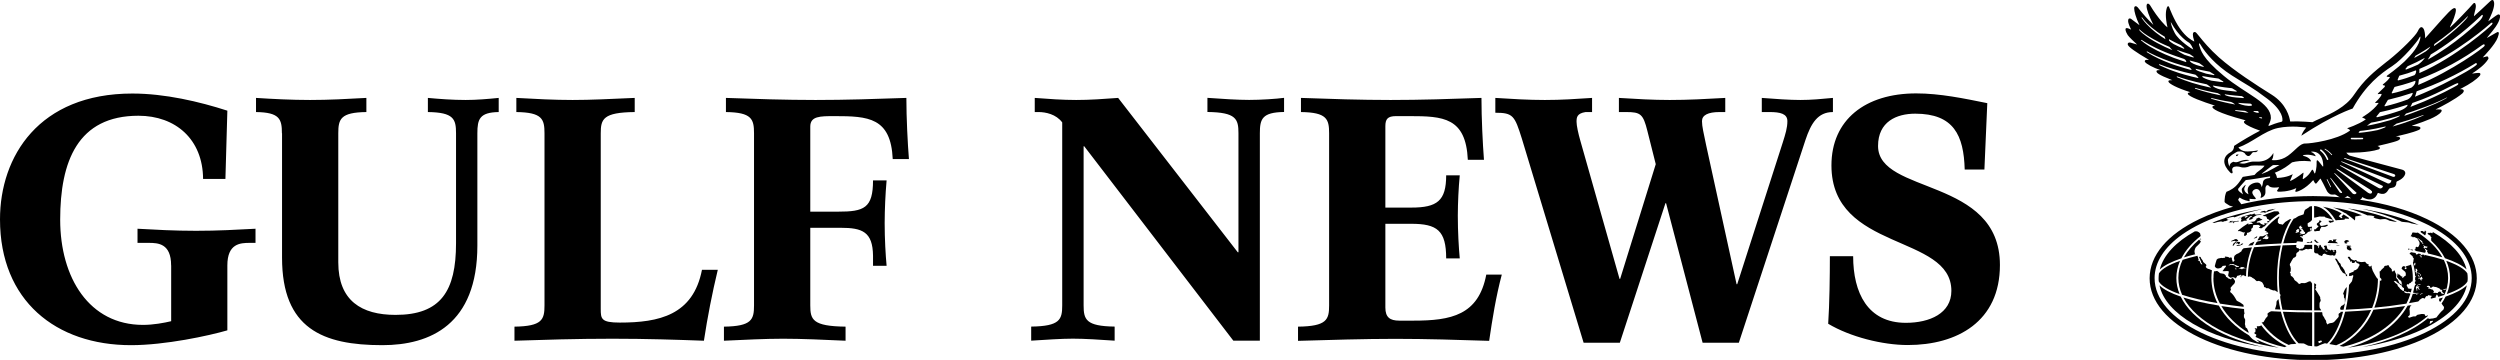 <?xml version="1.0" encoding="UTF-8"?>
<svg id="Layer_1" data-name="Layer 1" xmlns="http://www.w3.org/2000/svg" viewBox="0 0 399.59 57.52">
  <path d="M361.69,34.5h.02c.07.03.19.06.38.06.17.02.19.14.19.14l.09.27s.25.09.36.21c.11.12-.08.11-.14.15-.05.04-.24.02-.24.02l.14.24-.24.15-.38-.12.14.19-.14.15s-.57-.17-.57-.24c0-.06-.17-.16-.17-.16l-.44.04.07-.18.46-.15s.35-.14.4-.16c.05-.01-.31-.15-.34-.17-.03-.04-.16-.14-.16-.14,0,0-.06,0-.15,0-.15.08-.29.14-.43.22l.15.03-.25.24s-.05.1-.21.12c-.17.04-.36.03-.45.04-.01,0-.03,0-.04,0-.09.04-.16.09-.23.13l.16-.05s.17-.03.17,0c0,.02.15.13.15.13,0,0,.14.08.1.09-.03.02-.05.04-.17.04-.11,0-.25.01-.3.03l-.27.07.04-.16s-.06-.02-.1-.01c-.56.35-1.08.72-1.57,1.13,0,.06-.02.1-.02.1l.27-.02.4.14.16.08.32-.02-.1.13-.06.22v.2s.16.04.16.04l.28-.22.02-.28s.29-.04.42-.12c.14-.08.3-.24.3-.28,0-.06-.07-.22-.07-.22,0,0,.22-.15.25-.19.04-.05.06-.26.06-.26,0,0-.05-.16.16-.18.2-.02.4-.02.44-.02.05,0,.15-.03.26-.01.06.01.12.06.14.12h.22s-.13.2-.13.2l-.17.16.23.04.15.05.32-.2.16-.15s.02.04.03.07c.71-.83,1.55-1.54,2.44-2.11l-.21-.34h-.66c-.62.21-1.22.43-1.81.68M357.44,39.26l.1.05.48-.06.4-.16.14-.2-.31.08-.1.15h-.07s-.45.04-.45.04l-.19.1ZM357.57,38.25l-.18-.04s-.19.01-.23.05c-.06.05-.13.09-.2.11-.05,0-.36.16-.36.16l.04.06.23-.04.32-.06.14.11.24-.04.19-.07-.07-.11-.14-.11h0ZM357.54,38.64l-.19.03-.31.18-.21.4h.21s.12-.25.12-.25l.27-.27h.18s-.24.21-.24.21h.2s.15-.06.15-.06v.16s.2-.04.2-.04l.14-.24-.1-.09-.42-.02ZM360.82,37.78h-.03c-.11.03-.13,0-.2.08-.06.08-.14.1-.14.1l-.23.12.07.03.37-.08c.06-.08.1-.17.15-.25M359.41,53.21h0c0-.11-.05-.32-.11-.4-.04-.07-.08-.15-.11-.23l-.04-.12s-.02.05-.06,0c-.05-.05-.19-.17-.19-.17v-.16s-.09-.35-.09-.35l.03-.13.02-.56-.2-.4v-.2s0-.18,0-.18l.11-.27-.06-.1v-.08l-.02-.15s0-.11,0-.19c0-.03,0-.08-.01-.13-1.21-.13-2.43-.28-3.63-.47.97,1.67,2.49,3.14,4.37,4.3M353.78,44.44c0,1.44.38,2.82,1.05,4.09,1.19.19,2.45.36,3.79.51l-.03-.29s-.06-.08-.13-.12c-.07-.05,0,.02-.07-.05-.06-.06-.31-.22-.31-.22,0,0-.25-.13-.33-.17-.08-.05-.21-.1-.24-.14-.04-.05-.06-.1-.06-.1,0,0-.3-.54-.37-.62-.06-.09-.11-.16-.15-.2-.03-.05-.22-.23-.23-.26-.02-.03-.19-.15-.19-.15,0,0-.08-.12-.04-.2.03-.07.06-.13.1-.18.03-.05.01-.13-.01-.16-.03-.06-.03-.04-.03-.1.02-.06-.02-.08.02-.13.03-.05.31-.32.31-.36.01-.04.15-.15.21-.19.05-.05.1-.18.13-.23.02-.05.07-.25.01-.32-.06-.08-.22-.32-.22-.32l-.12-.1-.13.02s-.06.04-.08.08c0,.02-.01.04-.01.06l-.05.05-.14-.03-.15-.07-.16-.04-.15-.16-.2-.09-.05-.21-.23-.23-.08-.04-.12-.03-.15-.02-.2-.04-.14-.02-.16-.16-.3-.2-.18.03s-.15.04-.18.04h-.14c-.06.35-.09.73-.08,1.1M359.4,39.21s-.02.03-.05.05c.24-.02.48-.03.72-.06.09-.2.18-.38.28-.59l-.67.3s-.28.29-.28.3ZM372.45,35.6c.11,0,.15.03.15.03l.02-.11.21.02v-.06s.23-.09.23-.09c-.04-.08-.09-.15-.14-.23l-.21.15s-.3-.06-.32-.04c-.03.01-.21.03-.21.03l.07.16s.09.12.2.13M373.92,39.23l.02-.04c-.2,0-.4-.01-.59-.02l.29.08s.28-.02.28-.02ZM372.42,39.18s.07-.01.16-.03c-.14,0-.27,0-.42-.01l.02.04h.24M373.39,41.34v-.03c-.11-.02-.15.1-.15.1l.33.56.08.23.17.25s.08.17.09.21c.01.05.11.24.11.24,0,0,.03.13.08.19.04.05.33.46.37.5.06.05.14.08.31.16.18.11.18.22.18.22l-.02.09.21.12c0-.11,0-.22,0-.33l-.05.02c-.14,0-.16-.07-.16-.13,0-.05-.13-.21-.14-.34-.02-.13-.14-.33-.14-.33,0,0-.11-.09-.14-.19-.02-.09-.11-.16-.18-.22-.06-.06-.13-.09-.16-.19-.03-.1-.04-.23-.11-.33-.07-.12-.18-.14-.18-.14,0,0-.03-.04-.05-.1-.11-.17-.22-.34-.34-.51-.03-.05-.1-.03-.1-.03M375.75,39.41l.07-.05-.05-.06v-.02c-.25-.02-.5-.03-.74-.04l.09.11.15.04-.16.04v.24l.04.18s.08.03.12.03c.02,0,.07.06.07.06,0,0,.14.09.21.09.06.02.09,0,.09,0,.04-.01.25-.05.25-.05,0,0-.07-.15-.07-.16v-.11s-.03-.05-.03-.05l-.08-.05-.03-.04v-.08h-.09s-.02-.05-.02-.05v-.08s.18.05.18.05ZM385.19,40.63s.14.05.14.05c0,0,.08.12.13.15.04.03.17.12.17.12l.09.08h-.18s.08.04.08.04l.1.12.03.09.08.03s.01.03-.05.17c-.05.14.01.3-.11.51h0c.22.73.33,1.48.35,2.24l.08-.09.03-.08.05-.04v.1l-.05.14-.1.07v.11c0,.13,0,.25-.01.38h.06s.11.07.11.07l-.11.02.03.08-.09.02h-.02c0,.07,0,.14-.02.23l.03.08.14.09.02.09h-.13l-.06.13-.02.12-.05.07c-.05.32-.13.64-.22.96.07.01.14.03.19.03.15,0,.2.03.29.02.08-.02.27-.02.35-.02.08,0,.06.06.06.06l-.27.04-.57.06h-.09c-.15.51-.36,1.01-.61,1.49.52-.09,1.01-.18,1.48-.27l.02-.03s.12-.09.12-.09c0,0,.06-.16.19-.22.14-.07.18-.14.25-.17.07-.04.2-.07.25-.05.05.02.09.1.09.1l.18-.05s-.07,0,0-.08c.07-.09.17-.27.17-.27h.26s.02-.16.02-.16l.63.12-.11.19-.11.14.1.11h0c.26-.05.5-.11.74-.18v-.18l.18-.31.08.08.15.31c.33-.1.66-.19.96-.3.39-.87.61-1.77.61-2.7,0-1-.23-1.97-.68-2.9-.99-.31-1.99-.58-3-.79l-.02.05-.09.03-.04-.12s-.06-.02-.1-.02h-.23s-.13.08-.13.08l-.13-.08.1-.09c-.15-.03-.29-.06-.44-.09-.01.03-.03.05-.04.07-.02.04-.29.09-.29.09l-.08-.1s.01-.06,0-.12v-.02c-.26-.04-.51-.1-.77-.13l-.16.15c-.11.1-.03.12,0,.17M386.32,47.13l-.15-.08.11-.07.13.12-.08.04h0ZM390.45,46.29l.24-.03.27-.14.02.02-.07.14-.16.09-.31-.04.03-.04h-.02,0ZM388.1,45.65l.3.11v.09s.09.15.09.15l.04.05.2-.16.18-.11.09.05.4.06.44.19.2.12v.1s.31.04.31.04v.13s-.14.05-.14.05l.09.02.16.23.13.1.08.14-.16-.04-.25-.04-.15-.29-.21-.04-.23.12.04.06-.14.08-.27-.06-.22.02-.22-.06h-.01s.2-.09.2-.09l-.07-.15-.12-.21-.23-.06-.31-.12-.15.05-.02-.12.17-.1h-.15s-.11-.1-.11-.1h-.16v-.11s.19-.08.19-.08h0ZM386.47,45.85l.16-.11.09.02-.16.19.07.18.11.08v.12l-.2-.11-.08-.2-.11.06v.18s.02.19.02.19l-.14-.02.02-.22-.12-.18.09-.25.16-.24.24-.08.23-.06.1.02-.21.11-.28.02-.1.19.1.08h0ZM386.19,43.71l.15.03v.06s-.03.07-.03.07l-.05-.06-.07-.1h0ZM386.59,44.07l-.12.06v-.18l-.02-.06.17.09-.03.09ZM386.65,44.08l.05.02v.13s-.03.1-.03.1h-.07l-.03-.13.08-.12ZM386.86,47.1l-.09-.04.36-.2.02-.03.09.05-.38.22ZM387.15,44.36l-.02.04.06.05.02.13-.05.07-.08-.08-.04.08.04.09-.04.09h-.06l-.14-.14v-.09s-.03-.07-.03-.07h-.08s-.12-.02-.12-.02l-.05.11h-.08l.07-.14.08-.03v-.06s.13.01.13.01v.05s.13-.04.13-.04l.02-.09.09-.05-.04-.06.15.06.02.08ZM386.95,44.11h-.07s-.06-.07-.06-.07l.06-.09-.08-.06.06-.07.09.05.02.1-.06.04s.04.1.04.1ZM386.83,40.81l.16.06.07.12-.02.17-.12-.03-.02-.17-.11-.04-.09-.06.14-.06ZM386.5,43.58l.16.06.11.13-.05.05h-.06l-.05-.12-.11-.02-.05-.06.05-.04h0ZM386.18,42.93l.14.11v.03s.08.12.08.12l-.04.12-.06.04v.1s.07.08.07.08v.12s-.09.03-.09.03l-.04-.13-.07-.03-.07-.02-.07-.2.1.03-.03-.29-.03-.06.11-.05h0ZM385.92,42.05l.05-.05.1.02v.08s-.04.29-.04.29l-.05.08-.12-.15v-.1s.06-.17.06-.17h0ZM373.49,38.71l-.23-.16s.27-.29.2-.29c-.07,0-.59.04-.59.04l.06.21-.19.04-.05-.09v-.08s-.35,0-.35,0l-.07.15-.2.19v.12c.57,0,1.11.03,1.66.05,0,0-.23-.16-.23-.16ZM389.03,47.97s-.07.02-.11.03h.02s.05-.01.09-.03M360.59,34.01c.05,0,.11-.01.14-.02.02,0,.05-.02.08-.04-.08.02-.15.04-.23.06M361.19,33.97l.75-.05v.12c.45-.19.91-.34,1.39-.49v-.03s.41-.16.41-.16c-.41.06-.81.13-1.22.21l-.31.27-.24-.15c-.16.03-.3.06-.46.1l-.3.18ZM351.74,37.71v-.03s-.09-.39-.09-.39l-.18-.16s-.25-.15-.29-.15c-.04,0-.27,0-.27,0h-.1c-3.01,1.68-5.03,3.8-5.6,6.1.67-.65,1.86-1.25,3.45-1.79.66-1.29,1.71-2.49,3.09-3.57M348.56,47.41c-1.58-.54-2.75-1.16-3.4-1.8.98,4.61,7.71,8.46,16.77,9.89-6.55-1.36-11.58-4.37-13.37-8.08M351.58,38.23l.14.04s.16-.02.11-.05c-.06-.03-.12-.06-.12-.06l.05-.08c-.07.05-.12.1-.18.15"/>
  <path d="M360.72,54.33s.18.16.2.19c.03.04.26.19.26.19,0,0-.29,0-.4-.05-.11-.05-.64-.38-.71-.43-.07-.04-.42-.41-.5-.51-.04-.05-.05-.08-.08-.1-2.13-1.26-3.83-2.9-4.85-4.78-2.2-.36-4.11-.79-5.66-1.29,2.06,3.91,7.88,6.98,15.25,8.03-1.21-.32-2.4-.75-3.53-1.29l.02.05ZM389.89,48.11c.03.06.1.11.16.15.16-.23.3-.47.42-.71-.21.07-.41.14-.62.19l.02.04c0,.09-.05.19.02.33M351.62,38.45l-.11-.16c-1.03.87-1.86,1.83-2.44,2.85.61-.19,1.23-.36,1.85-.51-.08-.02-.1-.05-.1-.05l-.06-.38.02-.19s.09-.42.25-.55c.16-.13.48-.47.59-.59.12-.14.11-.28.11-.28l.09-.02-.19-.12h0ZM351.76,41.12c-.05-.05-.15-.1-.15-.1,0,0-.12.1-.12.14,0,.04.16.23.16.23l.02.15.14.25.03.2s.07.06.08.08c.02.04.04.07.07.11l.04.06-.13.03-.18-.19-.08-.07.05-.1s-.04-.09-.07-.11c-.03-.03-.07-.08-.15-.12-.08-.05-.19-.09-.19-.09l.15-.09-.02-.09s-.06-.04-.06-.07v-.12l-.11-.28v-.06c-.88.21-1.67.43-2.38.65-.44.9-.68,1.89-.68,2.89,0,.93.21,1.83.6,2.7,1.53.5,3.44.95,5.65,1.33-.63-1.25-.96-2.63-.97-4.03,0-.42.03-.83.08-1.23-.12-.04-.1-.04-.17-.06-.07-.02-.2-.09-.2-.09,0,0-.05-.04-.09-.04-.07,0-.13-.02-.19-.05l-.17-.09-.14-.16-.03-.08.11-.13-.04-.21s-.24-.2-.28-.24c-.05-.04-.08-.1-.11-.1-.03-.01-.11-.06-.1-.1,0-.05.02-.03,0-.08-.02-.06-.13-.22-.13-.22,0,0-.16-.2-.2-.27-.03-.05,0-.11-.05-.16M353.91,35.64l.53-.15s.6-.11.64-.12c.03,0,.04.09.04.09l.32-.04.14-.08h.17c.22-.1.44-.2.67-.3-.05,0-.12.05-.29.1-.23.06.09-.11-.26-.15-.06-.02.12-.11.34-.18.21-.06.12-.04.5-.11.38-.1.38.03.38.03,0,0,.04,0,.07,0,1.36-.52,2.75-.93,4.17-1.24.02,0,.04-.01.04-.01,0,0,.06-.02.13-.05-2.91.49-5.59,1.22-7.88,2.16.02,0,.04,0,.06.01.11.04.23.02.23.02M368.96,33.19s-.48.3-.54.35c-.05.04-.16.37-.16.45,0,.09-.07.27-.07.27,0,0-.43.17-.66.23-.21.06-.43.24-.64.37-.06.04-.16.06-.27.09-.7,1.01-1.27,2.36-1.68,3.94.71-.03,1.44-.05,2.16-.07l-.08-.18.13.03.07-.12.11.03h.13s.14.03.14.03l.34.03c.16.02.14-.06.14-.06l.03-.25-.05-.19-.14-.15-.27-.16.02-.08.15-.02.07.06.21-.04-.04-.16.23-.03.15-.09.19-.13s.12-.06.19-.18c.07-.12.35-.16.35-.16l.17-.07-.04-.15-.06-.11-.06-.1.25-.16.07.21-.07.23.1.02v-.61l-.03-.05-.23.05s-.21.01-.29,0c-.09-.01-.12-.15-.12-.15,0,0,0-.19-.02-.3-.04-.1.05-.15.15-.21.1-.06.14-.08.24-.14.1-.05.24-.22.27-.26l.04-.05v-2.2c-.11,0-.23.02-.34.04l-.26.23h0ZM367.49,36.82s-.07.04-.07.04l.05.17-.03.07-.16.03-.1.05-.13.03-.14-.06-.02-.05.16-.09.02-.09-.08-.03.05-.15.13.02v-.1s.11-.07.11-.07l.1.07.1-.03.02.09s.02.09,0,.11M368.44,37.22l-.12.05.12.05v.06s-.34.04-.34.04h-.21s-.14.03-.14.03l-.22.03.06-.05.07-.05s.05-.06.05-.06h.12l.04-.06s-.1-.01-.12-.01h-.16v-.09s.11-.06.11-.06v-.06l-.04-.05.05-.05.11.04.05-.12-.07-.07.02-.1s-.08.05-.12.03c-.04-.02-.09-.06-.09-.06l.06-.06s-.03-.06-.06-.07c-.02-.02-.12,0-.12,0l.07-.11-.09-.05-.03-.11.07-.05.05.04.07-.16h.07s.14,0,.14,0v.03s-.13.11-.13.11h.04s.12.02.12.02l.14.04-.07.11s-.12.06-.14.08c-.02.02-.01.05-.01.05h.13s.05,0,.08.03c.02.05-.01.07.05.11.04.02.06.06.06.1l.08.06s.04.09.04.09l.03.07-.02.05.06.04.07-.06.07.06-.02.12h0ZM388.18,37.52l.1.03.12.1.12.06-.03.07.02.08.14.09-.02.06-.06.04.05.09-.09.06.11.16-.06.09c.95.88,1.7,1.82,2.21,2.82,1.6.54,2.78,1.14,3.45,1.79-.55-2.23-2.46-4.28-5.33-5.95-.08.06-.14.11-.14.11v.09l-.16-.09c-.06-.05-.28,0-.28,0v.05l-.14-.08-.06.07h-.14s.05.1.08.14c.04.05.11.11.11.11M369.23,38.75l-.28-.08-.24.05v.09c.3,0,.57-.01.85-.01v-.19l-.11-.08-.22.23h0ZM363.1,49.74c-.08.03-.18.05-.23.07-.09.04-.38.22-.43.3-.05.08.05.28.03.34-.03.06-.07.15-.1.2-.02.03-.12.08-.12.08,0,0,.05,0-.05.1-.08.09-.11.08-.11.14-.01.07-.15.24-.15.24,0,0,0,.07-.05.11-.05.04-.05.14-.13.17-.06.03-.13.04-.2.03h-.08c1.13,1.59,2.63,2.86,4.35,3.62.28-.15.53-.15.79-.15.14,0,.29-.04.41-.06-1.06-1.14-1.91-2.92-2.46-5.11-.49-.02-.98-.04-1.47-.07M368.28,39.26l.05.18-.07.05-.11.13-.12.13h-.28l-.16.12-.13-.1-.12-.11h-.1s-.16-.03-.16-.03v-.12l-.09-.12.07-.24c-.75.01-1.49.04-2.22.07-.4,1.71-.61,3.46-.6,5.21,0,.84.05,1.66.13,2.45.05.08.12.19.14.26,0,.1-.03.2-.07.29.1.72.21,1.42.37,2.08,1.53.06,3.13.1,4.74.1v-4.3h-.02s-.12-.28-.26-.34c-.14-.06-.54.17-.54.17,0,0-.22.11-.37.12-.16,0-.21-.01-.21-.01h-.34s-.2.14-.28.14-.2-.1-.25-.18c-.03-.1-.42-.35-.42-.35,0,0-.2-.17-.18-.24.02-.08-.21-.28-.23-.33,0-.06-.21-.12-.27-.21-.08-.1-.06-.15-.05-.27.02-.13-.14-.25-.14-.25l.13-.17s.04-.33.03-.48c0-.15-.06-.12-.04-.21.03-.1-.1-.17-.12-.37,0-.22.15-.35.15-.35,0,0,.11-.26.17-.33.05-.05.21-.4.26-.42.05-.03.36-.1.42-.31.02-.07.03-.1.04-.12l-.02-.16.03-.1c.05-.09,0-.04.04-.1.06-.07.14-.12.22-.15.05-.03.2-.19.2-.19v-.11s.1-.02.1-.02l.14.08h.27s.19-.08.19-.08l.15-.06s.13-.08.22-.12c.1-.02.29.11.55.02.25-.09.22-.02.22-.02l.23.04v-.69c-.39,0-.78,0-1.16,0l-.12.14Z"/>
  <path d="M361.4,51.94c-.02.08-.07.16-.14.17-.11,0-.27.04-.32.04-.05,0-.22-.01-.22-.01,0,0,.02.15.02.17,0,.05.06.1.04.14-.04.04-.14.07-.14.07l-.2-.07s-.05.02-.05.05c0,.04.07.16.07.16l.13.05-.04.09-.1.05.05.12v.11s-.15.05-.17.08c-.01.03.01.17.09.21.08.03.18.07.18.07l.05.1-.03.1s-.07.08-.07.11c0,.02-.01.07-.02.11,1.47.74,3.03,1.29,4.65,1.63.09-.04.19-.1.3-.15-1.61-.75-3-1.92-4.09-3.39M367.4,54.87l.84.03.69.35.63.08v-5.4c-1.6,0-3.16-.03-4.67-.1.55,2.21,1.44,3.99,2.51,5.05M348.38,47c-.34-.81-.52-1.68-.52-2.56,0-.95.21-1.88.59-2.75-1.74.6-2.91,1.28-3.37,2-.03.25-.06.5-.06.75,0,.18,0,.37.03.55.43.73,1.59,1.4,3.32,2.01M370.77,49.22s-.03-.23-.03-.29c0-.06.01-.38.01-.48,0-.11.17-.29.17-.38.01-.1,0-.21-.05-.3-.05-.13.02-.16-.04-.31-.06-.16-.67-1.09-.67-1.09l-.12-.14s.1-.15.15-.21c.06-.07-.07-.14-.07-.2s.05-.14.09-.23c.05-.1-.09-.2-.2-.28-.05-.03-.09-.03-.12-.01v4.31c.38,0,.74,0,1.12,0-.08-.16-.2-.35-.24-.38M370.31,40.49l.23.08.08.19.23.06.24.11.16-.15.02-.13.08-.05.23-.07.24.13.21.08s.12,0,.2.03c.08.03.25.04.3.05.05,0,.11,0,.11,0l.14-.05.19.08h.18s.11-.07.11-.07l.05-.14.05-.19.07-.1s0-.12,0-.12l-.06-.1s.02-.08.02-.09v-.1s-.08.04-.08.04l-.1-.07-.14.14s-.15,0-.18,0c-.05-.02-.05-.06-.09-.1-.03-.04-.18-.04-.18-.04l-.05.1h-.14s-.06-.08-.06-.08l-.17-.02-.25-.22v-.22s-.06-.07-.06-.12c0-.04-.04-.11-.04-.11l-.12-.02-.04.05-.13.02-.11-.02v.15l.17.22-.08.1v.17l-.07.02-.11-.1-.14-.15.02-.07-.17-.12-.13-.25v-.09s-.31,0-.31,0c.06.03.19.16.19.16v.06l-.09-.06s-.06-.04-.09-.05c-.04-.02-.05.05-.05.05-.02.02,0,.07,0,.07.03.01.06.03.09.05v.06l-.06.02v.08s-.07.07-.07.07h-.05v-.04s.05-.06.05-.06h-.02s.01-.03.01-.03l-.06-.2-.26-.18-.03-.02h-.31v.9l.02.06-.02.02v.2c.09.08.22.18.25.19.03,0,.17,0,.17,0M373.11,40.11h.07s-.06.05-.06.05v.04s-.08.09-.08.09h-.08s-.09-.08-.09-.08l.23-.09M371.64,40.06l.29.05.05.04h.04v.04h-.19l-.19-.08v-.05ZM370.49,55.32c.2-.16,1.12-.46,1.12-.46,0,0,.14.03.34.07,1.1-1.06,2-2.86,2.56-5.1-.14,0-.27,0-.41.01,0,.07.02.07-.02.13-.05.07-.1.06-.18.09-.08.03-.12.21-.12.21,0,0,.05.23.03.29-.01.07-.04.15-.15.25-.1.1-.38.42-.52.58-.15.16-.35.23-.62.25-.28.01-.52.23-.52.23l-.18-.32s0-.18-.02-.24c0-.07-.23-.31-.27-.46-.04-.14-.28-.41-.29-.46-.03-.12-.05-.25-.05-.38,0-.03-.02-.07-.04-.11-.41,0-.83,0-1.24,0v5.45c.13.02.45.07.6-.05M371.02,54.41l.12.23-.49.22-.12-.3s.5-.15.5-.15ZM370.3,38.56s-.2-.19-.23-.25c-.03-.06-.11.02-.13.05-.03.02-.02.13-.02.13.01.04.11.1.19.16.08.07.05.04.09.09.02.02.04.04.05.06h.39l-.32-.23M363.92,48.09s-.05.14-.05.17c0,0-.02.33-.02.37,0,.04-.16.65-.23.81.28.01.58.03.88.04-.13-.56-.24-1.12-.32-1.68-.06.06-.11.11-.13.14-.01.04-.09.15-.13.16M374.94,34.08l.13.1h-.04c.48.33.95.68,1.38,1.06v-.04s.05-.39.04-.52c0-.14.17-.1.4-.14.14-.03.4-.1.67-.14-1.49-.6-3.04-1.02-4.62-1.24.69.24,1.35.56,1.97.93h.08,0ZM370.75,34.61l.84.02s.05.13.15.14c.11,0,1.02.33,1.02.33l.14.04c-.85-1.32-1.89-2.14-3.02-2.22v1.89c.06-.04.1-.04.23-.05.19-.03.63-.15.63-.15M370.31,36.92h.27s.21-.05.21-.05l.03-.13.02-.15.1-.13s.09,0,.06,0c-.03-.02,0-.2,0-.2h.63c.08,0,.3-.16.4-.18.11-.03-.05-.19-.05-.19l-.33.12-.58.11-.25-.11-.03-.17s-.11-.17.03-.23c.16-.06.25-.26.25-.26l-.26-.12-.18.08.09.13-.15.1-.25.19v.24s.28.18.28.18l-.23.25-.3.27-.18-.03v.29l.12.05.3-.05h0ZM373.32,35.23l.31-.05s.59-.01.94-.05c.36-.04.2-.19.2-.19l.67.03v-.14c-.28-.19-.55-.38-.84-.55h-.03s-.32.35-.32.35l.16.2-.2.04-.39-.31.4-.43h.11c-.94-.54-1.97-.9-3.04-1.09.75.44,1.44,1.19,2.04,2.18M364.08,35.59v-.4c0-.09.12-.24.12-.24,0,0,.07-.21.13-.23.04-.01-.03-.08-.07-.12-.82.56-1.56,1.23-2.2,2.01-.02.06-.02.15-.07.18-.06.06.19.14.22.14.05.03.09.06.13.1l-.26.09h.06s.2,0,.2,0l.16.07.06.06-.05.12-.06.05-.32.13s-.27.15-.3.15c-.06.02-.12.04-.17.06h-.45c-.13.2-.26.43-.39.65h.31s.24-.13.24-.13l.08.07-.23.18-.35.05-.2.13c-.08.15-.15.31-.23.47,1.39-.12,2.78-.21,4.18-.26.39-1.53.95-2.86,1.61-3.9-.15.02-.27.03-.27.03l-.7.43-.41.44-.21-.07-.34-.05-.2-.21h0ZM362.55,38.07s-.02.1-.07.13c-.06.03-.34.03-.34.03l-.09-.06h-.36s-.01-.1-.01-.1l.28-.17.19-.25.23-.13.04.22-.16.08.21-.03s.11.03.11.07c0,.02-.02.22-.02.22M390.26,48.51v.03c.05.09.21.31.29.42.07.1.14.03.08.22-.05.19.03.23-.19.4-.23.18-.67.71-.82.91-.14.2-.17.28-.3.29-.12.02-.36.1-.44.12-.11.02-.23.03-.34.03-.09.01-.15.06-.29.02-.11-.03-.15-.04-.17-.1-2.5,2.09-6.18,3.72-10.52,4.63,3.62-.58,6.94-1.55,9.71-2.87,4.02-1.92,6.46-4.38,7.02-7.01-.65.65-1.82,1.26-3.4,1.81-.18.38-.4.75-.64,1.1M388.84,51.41c-.12.1-.23.2-.35.3l-.16.04.11-.44h.14s.29-.04.29-.04c0,0,.03.13-.02.14M391,41.69c.4.88.6,1.8.6,2.75,0,.88-.18,1.75-.52,2.56,1.72-.6,2.89-1.28,3.31-2.01.03-.18.04-.37.04-.55,0-.26-.02-.5-.06-.75-.45-.71-1.63-1.39-3.37-2"/>
  <path d="M378.99,49.55c-1.32.11-2.72.2-4.15.27-.56,2.23-1.45,4.03-2.53,5.17.41.07.89.16,1.1.2,2.44-1.03,4.43-3.06,5.58-5.63M360.28,39.52c-.64,1.49-.98,3.1-.99,4.72h.04c.06-.02.27-.06.27-.06,0,0,.09.05.21.09.07.02.13.05.19.09v.07l.14.03s.03.06.13.1c.1.03.18.13.18.16,0,.02.03.06.03.06,0,0,.03-.04.11.04.07.07.08.14.18.12.08-.01.21-.07.33-.03.12.03.37.14.42.18.07.05.12.12.16.2.01.04.08.15.08.15l.1.21s0,.09,0,.13c0,.04.06.12.1.13.05.01.18.04.18.04l.1.12s.29-.02.32,0c.04.04.34.15.34.19,0,.03.09.06.14.05.04,0,.27.12.32.12.05,0,.12-.04.22-.01.1.04.15.05.23.12.05.04.16.12.25.17-.07-.75-.1-1.51-.1-2.27,0-1.87.21-3.63.59-5.2-1.46.07-2.89.17-4.24.28"/>
  <path d="M384.42,48.91c-1.68.26-3.37.46-5.06.6-1.11,2.58-3.05,4.64-5.42,5.78.18.03.39.07.61.12,4.46-1.02,8.07-3.42,9.88-6.5"/>
  <path d="M388.05,50.39s-.14.06-.2.09c-.06.02-.18.07-.2.03-.02-.03,0-.21-.14-.28-.14-.06-.45-.04-.49-.04-.04,0-.28.06-.43.09-.16.03-.14-.02-.31.12-.18.14-.11.15-.24.18-.14,0-.2-.03-.33,0-.14.03-.18.06-.32.1-.15.05-.32.15-.38.08-.05-.06-.14-.14-.14-.14,0,0,.3-.21.3-.33,0-.12,0-.59-.02-.69-.02-.12-.04-.08-.03-.21.02-.13.15-.47.19-.53.05-.05.11-.08.17-.11-.21.04-.43.08-.65.11-1.72,3.11-5.21,5.57-9.55,6.72h0c5.36-.76,9.92-2.61,12.77-5.07v-.1M380.48,44.88l-.06-.04-.03-.06c-.04,1.51-.34,2.99-.89,4.4,1.72-.16,3.43-.38,5.13-.65.27-.51.48-1.05.65-1.6l-.26-.07h-.37s-.28-.08-.28-.08v-.05s-.14-.06-.14-.06v-.09s.2-.02.2-.02c.04,0,.1.04.1.04,0,0,.16.08.22.08.04,0,.09,0,.13.02l.08-.08.27.08.11.04c.06-.2.11-.4.14-.59h-.19s-.12.02-.12.02l-.08-.05-.22-.02-.04-.23-.13-.13-.02-.18.09-.15.21.07.1-.18.23-.09.15-.19.16-.06v-.05c.03-.15.04-.29.04-.44,0-.76-.1-1.48-.29-2.2-.08.06-.17.11-.27.13-.12.03-.45.14-.45.14l-.14.05v.14h-.09s-.07-.18-.07-.18c0,0-.14-.06-.3.04-.16.1-.19.36-.19.36l.14.13s.06.07.14.12c.08.05.27.22.27.22,0,0,.13.19.12.28-.01.09,0,.34,0,.34l-.21.12-.27.27h-.06s-.02-.14-.02-.14l.04-.08-.17-.03s-.14-.08-.15-.12c0-.04-.2-.19-.2-.19h-.08s-.1-.03-.1-.03v-.11s-.11,0-.11,0v.2s-.07.29-.07.29l.02.14h.06s.07.07.07.07c0,0,.11.18.12.2l.09.06s.07.03.15.08c.07.07.15.19.19.23.04.03.05.3.05.34.02.04.1.14.1.14l-.07.03-.38-.23s-.19-.34-.2-.43c-.01-.09-.25-.36-.31-.4-.07-.03.02-.35,0-.49,0-.15-.19-.4-.19-.49,0-.1-.19-.32-.19-.32,0,0,.01.04-.01.11-.02.07-.17.14-.17.14l-.16-.04s.02-.3-.02-.31c-.05-.02-.14-.24-.27-.29-.11-.05-.18-.24-.18-.29-.01-.06-.18-.11-.18-.11l-.05.07-.18.04h-.12l-.22.08.02.11s-.02.07-.08.1c-.06.04-.26.24-.26.24-.09.07-.17.15-.22.25,0,.05-.17.14-.17.14l-.03.02c.03.3.04.6.04.91.02.01.23.25.24.27.01.05.02.1.02.15l-.02.08-.15.08h0ZM384.52,43.02l-.14-.04s-.03-.1-.03-.1l.08-.12h.16l.08.02-.04.18-.09.06h0ZM382.69,44.89l.1.05h.2s.07.14.07.14l.24.16.18.12.19.17.16.09.11.06-.05.12.06.03.12.13.18.1-.02.44-.15.02s-.26-.25-.35-.28c-.09-.04-.17-.14-.17-.2-.01-.05-.14-.16-.14-.16l-.15-.14s-.06-.24-.08-.27c-.05-.04-.1-.08-.15-.12l-.17-.11s-.24-.29-.26-.32c0-.03.09-.02.09-.02M388.02,40.3l.06.21c.84.2,1.6.4,2.3.62-.81-1.46-2.15-2.8-3.9-3.94l-.05-.02-.1.03s-.04,0-.14.01c-.11,0-.28-.04-.44-.05-.16-.01-.16.02-.16.02l-.15.37-.14.2.05.02.2.04.08.11h.15s.02-.07.02-.07c0,0,.29.12.35.15.07.03.19.1.19.1,0,0,.06.07.07.1.01.03.1.18.14.23.05.05.18.32.18.32l-.02.09s.02.12.04.15c.01.02-.05.11-.08.18-.02.07-.07.21-.07.21l-.16.13-.14-.03-.08-.06s-.05.04-.05.08c0,.06-.15.13-.15.13l.11.13-.13.12h-.08s.07.13.07.13c0,0,.17.07.25.13.45.08.87.16,1.27.26l.16-.05.06-.27-.11-.14-.02-.16.11.02.08.09.21.15-.08.18.1.1h0ZM387.19,38.93l-.16-.21-.14-.14-.18-.21-.27-.24-.04-.11.39.28.36.25.03.2.18.23-.08.05s-.09-.11-.09-.11ZM387.92,39.5l-.06.17-.19-.07-.1.02.03.09-.07.02-.17-.13s0-.1.07-.11c.08,0,.02-.08.02-.08l-.14-.18v-.05l.36.19.31.05.06.11s-.12-.01-.12-.01ZM375.37,38.41l-.08-.03-.07.02-.15-.03-.12.02-.11.06-.12.1h-.02c.03.13.07.24.09.35.14,0,.27,0,.4.02l-.12-.11v-.09s.08.06.08.06l.08-.04-.07-.04.06-.07.24.03.02-.04-.11-.05s-.01-.17-.01-.17ZM385.69,40.03h0c.02-.07-.07-.13-.07-.13,0,0-.18-.02-.25-.02-.04,0-.1.04-.15.06.16.03.32.05.48.09M356.18,35.57l.39-.03.27-.03.16.02-.07.08s.02.09.04.08c.04,0,.14-.11.14-.11v-.09l.39-.08.3-.02h.04s0-.05-.02-.07c0-.08-.25,0-.25,0,0,0-.75.11-.81.09-.05-.02-.16-.05-.13-.11.05-.06.24-.09.29-.1,0,0,0,0-.04-.02-.2.08-.38.16-.57.24h.11l-.02.07-.25.08h0ZM384.98,40.25h-.04s0,.02,0,.02l.03-.02ZM379.08,34.47c.29.05.59.16.36.21-.22.05.27.23.27.23l.74.16s.59-.08.81-.05c.23.02.67.26.67.26l.73.14.38.03.03-.04c-2.27-.97-4.94-1.69-7.83-2.11,1.12.3,2.17.67,3.16,1.13.24,0,.49,0,.68.04M355.33,41.25c-.08-.02-.28-.03-.28-.03,0,0-.24.06-.43.09-.11,0-.22.1-.32.2-.12.34-.21.68-.3,1.03.08.24.3.39.55.37.32-.03.56-.16.56-.21,0-.05.17-.2.17-.2l.34-.04h.16s.04.06,0,.15c-.06.1-.24.29-.24.29,0,0-.1.11-.12.19-.03.08-.13.15-.17.22-.05.06.27.04.27.04l.47-.03s.27.05.27.1-.12.44-.12.58c0,.15.18.29.3.35,0,0,.05.08.18.03.12-.05.33-.07.33-.07l.21.06.13.17.05-.13.13-.07s.07-.06.07-.08c0-.03-.06-.09.05-.15.11-.05-.02-.04.11-.05.11,0,.13-.02.29-.08.16-.07.2-.08.2-.08l.05.07-.09.11v.08s-.05.12-.02.14c.03.01.15,0,.15,0l-.07-.16.02-.06.35-.1.19.08s-.02.07.02.08c.03,0,.02,0,.21,0,0-.4.03-.79.07-1.18h-.01v-.07h.03c.14-1.18.43-2.3.86-3.35-.45.04-.9.09-1.35.14,0,0-.02.05-.05.07-.08.07-.16.14-.24.22v.15s-.43.33-.49.35c-.12.04-.24.1-.36.16-.05.03-.24.2-.3.25-.06.08-.08.37-.1.42,0,.05.07.21.07.24s.05.08,0,.15c-.05.06-.12.12-.18.16l-.09-.03s-.05-.2-.07-.24c-.02-.04-.06-.11-.06-.14,0-.03.01-.15.01-.15l-.04-.09s-.1-.1-.18-.05c-.08.06-.17.06-.17.06,0,0-.16-.15-.3-.15-.15,0-.44-.12-.44.01s.23.11,0,.13c-.22.03-.22.03-.29.03M357.49,43.03h-.22l-.06-.09.03-.04.26.07v.05ZM358.13,42.76l-.05-.04.04-.06.22.05.2-.04s.12.1.16.11c.03.02.18.06.18.06l.03.08-.2-.03-.16.05-.05-.02-.16.15-.08-.09h-.42v-.06l.19-.03.12-.07-.02-.06h0ZM356.55,42.19l.3.02h.15s.13.08.13.08l.22.09.19.08.13.06.2.03v.07s-.07.05-.07.05h-.17s-.27.03-.27.03h-.09s.16-.08.16-.08l-.02-.03-.07-.02-.13-.05-.04-.12h-.1s-.21-.04-.21-.04l-.15-.03-.1-.03-.16.07-.2.05-.05-.02.35-.21h0ZM386.91,37.12c.27.18.52.36.76.56-.03-.03-.05-.06-.05-.06l-.02-.1s.1.02.13-.06c.02-.06,0-.11,0-.17,0-.04,0-.12,0-.12l.09-.06-.02-.07-.12-.1-.02-.08-.12.03.05.06-.04.03-.1.1s-.1-.06-.15-.1c-.02-.05-.07-.06-.27-.06-.2,0-.11.14-.11.14v.03"/>
  <path d="M378.64,42.24s-.14.04-.16,0c-.02-.04-.23-.13-.23-.13l-.21-.26h-.16s-.44.06-.5.04c-.17-.04-.35-.07-.52-.1-.18-.03-.15-.09-.18-.13-.02-.05-.04-.11-.14-.11-.1,0-.18.09-.23.09-.05-.02-.27-.11-.31-.12-.09-.03-.17-.08-.24-.15-.04-.06-.17-.33-.24-.33-.08,0-.2,0-.24.02-.04.04-.01.11.05.19.06.08.16.22.22.29.05.06.1.1.1.18,0,.07.07.13.07.13l.07.03-.02-.12.06-.05.05.07.05.21s.07.04.09.04c.05,0,.1,0,.15,0,.06,0,.13,0,.16-.05.04-.06.25-.28.25-.28,0,0,0,.08.02.2.02.12.22.18.27.2.05.02.07,0,.11.03.05.02.08.1.12.13.02.05.07.05.07.05,0,0-.03.13-.15.28-.12.15-.09.26-.09.26,0,0-.09.03-.12.07-.02.04.01.08-.07.1-.08.01-.11.09-.18.12-.07.03-.14.04-.28.1-.15.06-.08.18-.08.18-.18.04-.49.19-.73.29,0,.14,0,.28,0,.42.04-.02.07-.02.11-.02.07.03.06-.02.14-.02.03,0,.07,0,.1,0l.21-.11h.09s.04.23-.04.37c-.07.13-.08.49-.18.65-.1.15-.25.32-.36.45-.02.02-.05.05-.08.09-.06,1.33-.23,2.66-.53,3.96,1.41-.06,2.82-.16,4.22-.28.59-1.44.93-3.02.93-4.69l-.06.03s-.14-.12-.19-.24c-.06-.12-.14-.2-.29-.49-.16-.3-.24-.42-.29-.54l-.18-.55s.03-.09,0-.16c-.02-.08-.02-.09-.02-.09l-.05-.06-.04.11s-.14.09-.2.07c-.06-.02-.25-.24-.25-.24,0,0,.05-.02.09-.05.04-.03.04-.06.04-.06M384.97,39.71l-.07.18c.07.01.14.03.21.04l-.02-.04.02-.13-.14-.04ZM384.65,35.52c.45.04.26.03.79.19.2.05.67.14,1.16.23-2.57-1.13-5.64-2.01-9.04-2.55,2.32.49,4.46,1.19,6.34,2.06.2.03.49.06.75.08"/>
  <path d="M374.59,49.51c.26-1.12.44-2.34.52-3.64-.07.07-.14.15-.2.22-.2.24-.4.88-.4.88l.1.13s.05.13.04.2c-.02.06,0,.27,0,.27,0,0,.11.09.12.17.02.08,0,.08.02.26.02.18.01.23.01.4.01.17-.34.43-.49.47-.14.05-.11.13-.18.21-.07.07-.1.19-.1.19,0,0,.05.09.08.25.14,0,.31,0,.46-.01M360.39,34.19c.11-.09-.12-.04-.12-.04l-.39.15-.07-.08c-.7.19-1.39.41-2.05.65.05.02.08.03.08.03,0,0,.15-.09.24-.12.09-.03.28-.03.28-.03l-.2.2.13.08-.14.38h.14s.24-.04.26,0c.02.04-.01-.1-.01-.1l.31-.05.16.03.18-.14-.08-.03-.13-.05.24-.15s.19-.18.21-.17c.03,0,.21-.19.21-.19,0,0,.25-.05.28-.04.03,0,.03.08.03.08l-.3.18-.11.16-.09.08.13.14s.08-.07.11-.07c0,0,.05,0,.09,0,.13-.08.26-.14.39-.21-.37.02-.04-.13-.04-.13l.25-.17.34-.18.56-.05.27-.12-.93.08s-.31-.03-.2-.11M358.92,34.82l-.2-.18.43-.14.16.05-.39.27ZM357.46,24.73c-.06.02-.09.09-.06.15,0,0,0,0,0,0,.03.06.1.09.17.06.06-.04.22-.2.24-.26,0,0-.29.01-.35.04"/>
  <path d="M399.48,2.33s-.12-.06-.25,0c-.25.11-1.2.85-1.51,1.08.01-.04.03-.07.05-.13l.05-.12c.23-.46.84-1.71.84-2.54,0-.19-.03-.34-.09-.47-.01-.03-.03-.12-.14-.14-.11-.04-.25.03-.43.21-.36.37-2.49,2.31-2.51,2.32-.02.02-.04.03-.06.05v-.02s0-.06,0-.13l.11-.47c.09-.33.19-.7.19-1,0-.13-.02-.25-.08-.36,0-.05-.05-.13-.12-.13-.11-.03-.24.09-.31.19-.22.3-3.02,3.24-3.53,3.65-.06.04-.09.07-.09.07-.01-.1.1-.36.27-.65.09-.17.67-1.51.67-2.13,0-.08-.01-.16-.05-.22-.03-.07-.1-.11-.18-.1-.39.01-1.18.89-3.11,3.06,0,0-1.52,1.71-1.58,1.77v-.03s0-.1,0-.18c0-.36-.05-1.02-.27-1.35-.11-.16-.22-.23-.34-.22-.18,0-.36.22-.6.72-.29.6-2.41,2.82-4.77,4.69l-.08.05c-2.19,1.74-3.64,2.89-5.33,5.39-1.3,1.92-3.61,2.96-5.29,3.71-.49.22-.96.42-1.33.63-.16-.01-1.76-.17-3.56-.12-.1-.71-.6-2.81-2.97-4.29-2.42-1.51-5.92-3.76-8.4-5.94-1.52-1.35-2.54-2.61-3.15-3.36-.38-.47-.52-.64-.63-.68-.16-.06-.25,0-.31.05-.05.05-.09.13-.09.33s.05.54.23,1.08v.03s-.1-.04-.1-.04c-.35-.19-1.2-.63-2.18-2.01-.98-1.38-1.74-3.43-1.74-3.43-.03-.09-.08-.16-.15-.16-.11,0-.17.13-.22.25-.08.24-.16.59-.16,1.12,0,.5.07,1.15.26,2.01h-.01c-.17-.09-1.48-1.36-2.78-3.55-.04-.05-.21-.29-.39-.23-.06.02-.1.07-.12.13-.03.08-.04.16-.04.24,0,.53.37,1.57,1.09,3.02-.83-.81-1.61-1.68-2.33-2.59-.04-.06-.27-.39-.49-.4-.07,0-.14.03-.19.09-.04.05-.06.13-.06.26,0,.46.25,1.43.85,2.69-.45-.32-.89-.66-1.33-1-.02-.02-.19-.13-.34-.06-.1.05-.15.18-.15.37,0,.42.35,1.12.48,1.39-.05-.02-.15-.06-.15-.06-.16-.08-.39-.18-.56-.18-.07,0-.13.03-.17.09-.02.04-.02.09-.02.13,0,.25.21.67.36.9.23.34,1.16,1.2,1.5,1.51-.34-.1-1.02-.3-1.05-.31-.02,0-.27-.06-.39.07-.04.04-.06.1-.06.16,0,.03,0,.07.01.11.1.35,1.24,1.17,3.39,2.42-.37-.03-.57,0-.64.1,0,0-.04.06-.04.1,0,.03.01.06.02.1.15.32,1.39.98,2.49,1.34-.03,0-.07,0-.12,0-.25,0-.43.01-.49.1-.02.02-.03.05-.02.09v.04c.06.19.13.45,2.53,1.38-.32-.01-.54,0-.61.1,0,0-.02.05-.02.1,0,.02,0,.05.02.07.12.29,1.3.97,3.49,1.65-.18.04-.34.08-.39.16l-.02.07v.03c.16.46,2.34,1.25,4.36,1.89-.17.01-.32.04-.38.11-.04.02-.05.07-.05.1v.02c.03.22.61.86,5.22,2.09.04,0,.08.01.11.03-.02.02-.05.03-.08.03-.09.05-.21.1-.21.23h0c0,.13.14.27.45.46.67.41,1.79.81,2.13.93-1.41.74-2.79,1.54-4.12,2.41-.02.01-.04.04-.04.07v.04c0,.15-.04.66-.61.96-.31.17-.83.54-.93,1.19-.01.07-.02.14-.02.21,0,.56.32,1.18.97,1.83.14.11.24.14.3.09.08-.08.09-.18.04-.29-.02-.03-.1-.3,0-.51.05-.11.14-.19.3-.23.42-.11.77-.02,1.03.05l.2.05c.24.03.78.04,1.2-.19.32-.18,1.42-.12,2-.1h.17s.23.02.23.02c-.14.2-.3.37-.49.52l-.32.24c-.34.24-.53.39-.8.72-.06.01-1.85.3-1.85.3,0,0-.05.02-.06.05,0,0-.48.87-1.11,1.46-.64.6-1.42.86-1.42.86-.02,0-.03.02-.03.02-.02.03-.26.42-.3,1.24,0,.08-.01.16-.01.24,0,.04,0,.07,0,.1v.05s.12.18.29.26c.05.03.29.18.52.33,0,0,.19.07.41.12h.02l.03.02h.02s.06.03.06.03c-1.94.54-3.74,1.19-5.37,1.97-5.14,2.46-7.96,5.82-7.96,9.47s2.83,7,7.96,9.46c4.88,2.33,11.33,3.62,18.19,3.62s13.3-1.29,18.17-3.62c5.14-2.46,7.97-5.82,7.97-9.46s-2.83-7.01-7.97-9.47c-3.04-1.46-6.71-2.51-10.71-3.09h0s.03,0,.04-.02c.17-.07.29-.22.33-.41.26.16.91.49,1.49.35.71-.18.92-.83.95-.91.02-.04.07-.1.1-.1l.1.03c.22.08.62.23,1,.04.29-.15.43-.38.54-.56.06-.11.11-.19.17-.22.06-.04.17-.06.26-.08.23-.04.52-.08.68-.29,0,0,.16-.23.16-.44,0-.08,0-.29.12-.33,0,0,1.07-.39,1.29-1.15,0,0,.07-.2-.03-.39-.08-.17-.26-.29-.53-.35l-8.3-2.22s-.3-.13-.54-.47c.7.01,3.44.03,5.19-.53.05-.02.17-.1.17-.22,0-.08-.04-.15-.11-.18-.11-.06-.21-.11-.27-.15h.05c.31-.07,2.68-.61,3.21-.86.24-.11.36-.24.36-.35v-.03c-.03-.15-.2-.23-.31-.23-.08,0-.25-.02-.38-.05.08-.02.18-.04.18-.04.67-.15,2.46-.54,3.53-1.01.06-.03.23-.15.23-.29h0c0-.06-.02-.12-.12-.18-.21-.12-1.13-.16-1.26-.17.02-.01.05-.02.09-.05.06-.03.31-.12.62-.22,1.18-.4,3.38-1.14,3.98-1.96.05-.06.07-.14.08-.22,0-.09-.08-.16-.17-.17-.27-.01-.53-.02-.8,0l.05-.03.18-.09c.72-.36,2.91-1.48,4.05-2.45.04-.04.23-.25.23-.41v-.02s-.09-.14-.09-.14c0,0-.14-.14-.46-.1h-.05s.05-.04.1-.07l.1-.05c1.45-.75,2.45-1.44,2.97-2.06.02-.03.08-.13.08-.22,0-.04,0-.06,0-.06-.03-.07-.09-.14-.23-.14-.27-.02-.95.08-1.08.11h0s.02-.04.12-.12l.19-.12c.51-.34,1.68-1.13,2.27-2.11,0,0,.01-.02.02-.03,0-.06-.01-.25-.11-.34-.05-.03-.11-.05-.17-.03l-.63.16s.02-.03.05-.06c.02-.02,1.95-2,2.34-3.12.12-.36.18-.56.18-.69,0-.08-.02-.12-.07-.16-.09-.08-.24,0-.39.1l-.06.03-1.36.78h-.02s.04-.07.11-.16l.24-.3c.56-.65,1.59-1.85,1.74-2.85h0s.01-.06.01-.1c0-.1-.01-.23-.11-.3M389.1,7.04c1.61-1.11,3.6-2.65,5.36-4.48h0c0,.06-.03.15-.13.29-.36.51-2.38,2.54-5.31,4.53.03-.13.05-.25.08-.34M396.69,2.4s.06-.03.09-.02c.03.01.05.04.06.07v.03c0,.09-.04.32-.41.75-.39.43-4.06,3.9-8.39,6.3.19-.27.36-.55.49-.82,2.13-1.27,4.97-3.27,8.16-6.31M388.45,7.47s-.13.3-.7.73c-.6.37-1.23.73-1.88,1.07.07-.11.14-.23.21-.35.13-.08,1.07-.59,2.36-1.46M384.81,15.91c-1.17.43-2.37.79-3.58,1.08-.03,0-.07,0-.09-.03-.02-.02-.02-.07,0-.09l.52-.88s.03-.04.05-.04c1.31-.31,2.61-.68,3.89-1.11,0,0,.03.03.03.09v.04s-.03.08-.05.12c-.15.36-.43.65-.78.83M384.81,16.83h0s-.04.08-.05.11c-.13.18-.47.49-1.1.73-1.19.41-2.46.79-3.72,1.07-.04,0-.07,0-.1-.04-.02-.03,0-.07.02-.1l.52-.65s.03-.02.05-.03c.53-.11,2.13-.45,4.35-1.18,0,0,.05.03.03.09M385.4,14.02c-1.02.38-2.04.69-3.02.9-.04.01-.06,0-.08-.02-.02-.02-.03-.06-.01-.09l.42-.87s.04-.04.06-.05c.6-.14,1.74-.44,3.25-.97.04,0,.06.04.06.07v.02c-.01.06-.02.14-.03.19-.06.22-.23.54-.64.82M385.93,12.01c-.87.34-1.74.63-2.6.84-.03,0-.06,0-.08-.03-.02-.03-.03-.06-.02-.09l.25-.6s.02-.04.05-.04c.87-.22,1.74-.5,2.6-.84,0,0,.04.02.05.08v.15c-.02.15-.08.38-.26.53M384.6,11.11s-.08,0-.1-.03c-.02-.03-.02-.08,0-.1l.34-.41h.02c.94-.4,1.85-.84,2.73-1.33-.27.4-.64.77-1.09,1.08-.63.29-1.26.55-1.91.79M351.6,6.97c.09.09.25.38.25.38.66,1.08,2.26,3.04,4.88,4.71,2.61,1.67,3.08,1.76,5.68,3.73,2.6,1.98,2.4,3.29,2.41,3.46,0,.17-.17.22-.17.22-.56.11-1.71.52-1.92.63-.2.11-.13-.12-.13-.12.31-.5.37-1.09.37-1.09.05-2.47-3.97-3.81-7.52-6.76-3.57-2.93-3.7-4.26-3.88-4.71-.19-.45-.06-.55.03-.45M352.04,12.16c.84.15,1.68.28,2.52.39l.05.02h.02s.72.45.72.45c.02.02.03.04.02.08-.01.02-.03.04-.06.03l-.41-.04c-.48-.06-.96-.12-1.44-.2-.77-.19-1.41-.5-1.44-.61-.02-.08,0-.1,0-.1M350.99,11.14c-.04-.08-.05-.12-.06-.15l.78.18,1.43.28h.03s.74.45.74.45c.02.01.04.04.03.07-.02.03-.04.05-.07.05-.42-.08-.84-.16-1.26-.25-.91-.27-1.53-.51-1.61-.62M353.72,13.68c.61.1,1.22.19,1.83.28l1.18.14h.02s.73.43.73.43c.02.02.04.04.02.08,0,.03-.04.05-.06.04l-1.55-.18c-.26-.03-.52-.08-.77-.12-1.07-.21-1.38-.54-1.41-.6-.02-.06,0-.07,0-.07M355.62,15.07c.24.03.46.07.68.1.66.08,1.34.15,2.02.2h.03s.28.2.28.2c.02,0,.04.04.02.07,0,.02-.04.05-.06.04h-.04c-.27-.04-.66-.05-1.09-.09-.95-.07-1.75-.32-1.82-.41-.07-.07-.04-.1-.04-.1M351.26,10.02l.09.02.13.04h.02l.71.5s.04.05.03.07c-.02.03-.04.04-.08.04l-.69-.18c-.14-.03-.27-.08-.4-.12-.77-.28-.94-.47-1.03-.6-.01-.03-.03-.05-.04-.08,0-.03,0-.03,0-.04.42.12.84.23,1.26.33M350.64,9.16s-.04.05-.07.03c-.48-.13-.95-.27-1.42-.43-.41-.2-.8-.44-1.16-.71-.05-.05-.05-.08-.05-.08.63.22,1.32.46,2.07.69l.61.42s.03.05.01.08M346.96,3.5c1.32,2.43,2.82,3.26,2.91,3.31.32.2.57.79.66,1.03,0,0,.02.04.03.08h0c-.16-.06-2.31-1.41-2.96-2.65-.5-.93-.62-1.54-.64-1.8v.02M346.69,6.27c.59.32,1.22.64,1.89.94l.53.47s.02.06.01.08c-.02.03-.06.04-.08.03l-.54-.23h.01s-.09-.04-.36-.16c-.24-.12-.49-.24-.73-.36-.4-.26-.6-.4-.69-.51-.02-.04-.04-.08-.05-.13,0-.05-.01-.09,0-.14M342.32,2.78s.07,0,.08.02c.14.2.54.75,1.4,1.5l.09.08c.29.24.61.49.94.73.37.26.76.51,1.16.75.04.13.07.27.13.41-.53-.32-1.03-.67-1.52-1.05-.53-.41-1.02-.86-1.48-1.35l-.44-.5-.14-.2c-.09-.1-.17-.2-.23-.31h0s-.01-.01-.01-.01v-.03s.01-.05.03-.05M341.92,4.81h-.02v-.03s.01-.05.02-.06c.02-.02.06-.02.08,0,.09.09.3.3.69.59.66.48,1.92,1.29,4.07,2.18.13.18.29.36.47.53-1.55-.64-3.32-1.52-4.73-2.66l-.3-.26c-.12-.11-.23-.23-.27-.31M342.47,6.64l-.21-.15h0-.01s-.03-.05-.03-.05v-.04s.08-.04.1-.02c.33.23,1.56,1.04,3.79,1.96.55.22,1.11.44,1.69.64.41.15.85.3,1.29.44.13.06.24.16.3.28.01.02.02.05.02.05l.03.05c.02.1-.02.13-.02.13-.65-.21-1.3-.43-1.95-.67-1.97-.75-3.56-1.55-4.72-2.39,0,0-.3-.22-.3-.23ZM343.38,8.48s-.22-.14-.24-.15h0s0,0,0,0c0,0-.02-.03-.02-.05v-.03s.06-.04.1-.02l.39.22c.69.35,1.39.67,2.11.95,1.23.49,2.58.94,3.98,1.3l.28.08c.07.06.26.23.29.31.02.07,0,.1,0,.1-.04,0-.14-.02-.38-.09l-.7-.2-1.24-.39-.07-.02-.45-.15-.64-.23c-1.35-.51-2.49-1.06-3.39-1.62M345.13,10.48h0,0l.03.02s-.01,0-.03-.02M345.47,11.2h.02s-.02,0-.02,0M345.98,10.8h.01s-.12-.05-.71-.32l-.17-.09s-.03-.04-.03-.06v-.03s.06-.04.08-.03c.76.3,1.52.56,2.3.79,1.1.33,2.27.62,3.45.88.1.06.4.36.44.42.04.05.02.09.01.12-.69-.15-1.37-.32-2.05-.51-.68-.18-1.35-.4-2-.64-.45-.16-.9-.34-1.34-.54M347.96,12.33h0s-.04-.04-.04-.06v-.02s.05-.05.08-.04c.62.23,2.27.78,4.73,1.27.16.09.55.4.6.45.02.02.04.05.03.09-.05-.02-.09-.02-.14-.04-2-.43-3.77-.98-5.25-1.64M350.87,14.17s-.04-.03-.04-.06v-.02s.04-.05.07-.04c1.18.35,2.37.63,3.58.84.11.05.33.19.41.25.05.03.07.08.07.1-.1-.02-.2-.03-.3-.06-1.29-.25-2.55-.59-3.8-1.01M353.46,15.79s-.06-.04-.05-.08c0-.03.05-.05.07-.04.7.18,1.77.42,3.09.62.07.02.14.04.2.08.1.06.45.26.46.33-1.28-.23-2.54-.53-3.78-.91M358.76,17.95c-.42-.05-.89-.13-1.45-.22-.04,0-.06-.04-.05-.07,0-.04.02-.06.07-.06.44.04.9.08,1.4.11h0s.13,0,.24.07c.11.07.4.2.42.25-.21-.02-.42-.04-.64-.07M359.45,16.93c-.87-.04-1.58-.33-1.65-.41-.06-.06-.04-.08-.04-.08.64.06,1.28.1,1.91.12h.02s.07.04.14.08c.11.08.34.31-.38.28M360.97,18.03c-.11.03-.44-.05-.61-.12-.03-.02-.06-.04-.1-.05-.1-.06-.09-.12-.09-.12h.15s.52,0,.52,0h.04s.16.12.16.22c0,.03-.02.06-.07.08M361.18,18.86l-.04-.02c-.08-.04-.06-.08-.06-.08l.08-.02h.3s.02.02.02.02c.02.02.1.07.1.12,0,.02-.02.03-.05.05-.06.01-.25-.04-.35-.08M361.52,27.74l1.6-1.23c.14-.11.22-.12.22-.12l1.01-.02s-1.49.86-1.94,1.07c-.45.2-.86.34-.86.34-.07,0-.04-.04-.04-.04M369.37,25.73c-.03-.12-.27-.62-1.27-.83,0,0-.05-.04.06-.09.12-.06.86-.21,1.91.15,0,0,.07.03.05-.03,0-.05-.22-.46-.69-.62,0,0-.05-.06.02-.07.07-.01,1.87-.24,1.89,2.32,0,0-.04.1-.11.02-.08-.08-.45-.63-.7-.87-.25-.24-.27.02-.25.42.03.39-.18,1.83-.34,1.57-.14-.25-.25-.77-.44-.5-.18.27-.43.83-1.36,1.42,0,0-.09.03-.08-.07.02-.12.12-.84.12-.84,0,0,0-.12-.03-.12-.02,0-.96.81-1.99,1.3,0,0-.15.08-.11-.05.04-.11.42-1.01.42-1.01,0,0-.85.55-2.48.61,0,0-.06,0-.06-.05s-.09-.57-.35-.77c0,0,.85-.33,1.69-.87.4-.25.77-.56,1.08-.8.68-.18,1.57-.31,2.93-.17,0,0,.13.06.1-.06M374.35,30.72v.04s-.05.08-.05.08c-.05.02-.14.03-.32-.08l-1.52-2.28s0-.04,0-.04c.04-.02.06-.02.06-.02,0,0,1.84,2.31,1.84,2.31ZM373.11,27.67s.04-.02.06,0l3.48,3.13v.05c-.02.07-.08.12-.14.15-.09.06-.21.05-.36,0l-.11-.06-1.5-1.65-1.08-1.17-.35-.39s-.01-.04,0-.06M372.57,29.93s-.08,0-.09-.03l-.58-1.18s0-.07.02-.08c.02-.01.06,0,.08.03l.58,1.17s0,.08-.02.09M372.75,24.78s-.06.02-.1,0c-.3-.35-.66-.65-1.05-.89-.03-.01-.05-.05-.04-.08.02-.03.06-.04.09-.03.01.02.61.34,1.1.92.02.03.01.07-.01.09M372.14,25.4c.03.07,0,.14-.07.17-.06.03-.13,0-.16-.06,0,0,0,0,0-.01-.4-.97-1.02-1.38-1.02-1.38-.07-.04-.09-.12-.05-.18.04-.06.11-.08.17-.04,0,0,0,0,0,0,.03.02.7.45,1.13,1.5M357.82,30.09c.26-.37,1.14-1.31,1.14-1.31,0,0,1.21-.13,1.89-.26.69-.14,1.99-.32,1.99-.32l.02.12c-.02.16-.26.16-.26.16-.69.08-.89.41-.91.73-.02.31-.19.73-.19.73,0-.15-.12-.61-.5-.73-.38-.12-1.23.1-1.58.61-.35.51-.02,1.24-.02,1.24-.64-.3-.71-.71-.69-.88.02-.18.19-.5.22-.58.02-.07-.05-.05-.05-.05,0,0-.53.47-.57.69-.03.22.2.82.2.82,0,0-.55-.37-.71-.58-.16-.21,0-.4,0-.4M357.33,32.84h.03s-.03,0-.03,0h0M358.24,32.63h-.02c-.03-.05-.07-.11-.1-.16l-.3-.4h0s-.02-.02-.02-.02c0,0-.02-.02-.04-.06h0s-.01-.07-.01-.07c0-.02.01-.05.03-.09.07-.12.16-.21.21-.26.16.12.65.44,1.49.59.03,0,.06,0,.08-.03,0,0,.02-.04.02-.07h0s-.01-.17-.03-.29c.16.02.49.06.88.06,0,0,.08,0,.11-.04,0,0,.03-.06,0-.12l-.08-.1c-.13-.15-.46-.5-.46-.84,0-.19.23-.43.5-.5.27-.08.56.04.69.29.38.65.15.94.14.94-.03.03-.03.07,0,.11.02.03.06.04.09.04,0,0,.67-.18.68-.86v-.39c-.02-.34-.02-.5.2-.74,0,0,.19-.1.33.06.05.1.35.44,1.66.24h0c-.04.13-.21.36-.27.44,0,0-.06.05-.06.13v.03s.06.1.16.11c.21.03,1.64.04,2.91-.56-.02.09-.09.28-.13.38-.04.04-.05.09-.03.14.02.03.06.07.15.07.13,0,1.39-.36,2.7-1.86h.03s.15.27.24.43c.04.05.13.15.23.1,0,0,.05-.02.65-.78,0,0,.03,0,.06.04.08.1.66,1.24,1.02,1.98.02.02.33.53.74.53h.26c.18-.03.26-.04.43.06l.17.1c.12.09.27.19.45.26-1.4-.12-2.82-.18-4.27-.18-4.06,0-7.96.46-11.48,1.3v-.02s0,0,0,0ZM388.84,36.35c.26.13.49.27.73.42,3.57,2.17,5.5,4.84,5.5,7.68,0,3.32-2.66,6.43-7.51,8.75-4.77,2.28-11.1,3.54-17.83,3.54s-13.08-1.25-17.84-3.54c-4.84-2.32-7.51-5.43-7.51-8.75,0-2.54,1.56-4.96,4.46-7,.89-.62,1.91-1.21,3.05-1.76.11-.06.23-.11.36-.17,4.72-2.18,10.9-3.37,17.48-3.37s13.06,1.26,17.83,3.54c.45.21.88.42,1.28.66M374.72,31.59c.29-.08.44-.25.44-.25,0,0,.03-.02.1.01l.2.13.32.22c-.35-.03-.71-.08-1.06-.11M379.08,30.86c-.05.06-.22.18-.57-.04l-4.94-3.65-.12-.14s-.02-.03-.01-.05h.05s.26.12.26.12l5.05,3.19s.27.21.33.3h0s.01.1.01.1c0,.06-.02.11-.06.16M380.85,29.85l-.03.08c-.09.12-.24.2-.39.19h-.04l-.11-.04-.11-.04-3.84-2.2-2.23-1.3-.08-.06s-.03-.03-.02-.05c0,0,.03-.03.05-.02l.16.05,6.65,3.26.02.05-.04.09M382.14,29.1c-.08.15-.24.24-.4.23h-.05s-.02,0-.02,0l-7.44-3.46-.02-.03.04-.06,6.39,2.44,1.57.61s.03.02.03.02c-.02.09-.05.17-.09.25M382.66,27.83h-.01c.07,0,.16.09.19.18.02.06,0,.12-.03.17-.11.13-.32.08-.32.08l-7.68-2.86-.14-.08s-.02-.02-.02-.03c0,0,.03-.05.05-.04l.12.02,7.84,2.56h0ZM375.53,20.93c-2.06,1.47-6.21,2.02-7.06,2.01-.86-.03-1.51,1.04-2.78,1.96-1.28.93-2.59.68-2.59.68.34-.45.26-1.12.26-1.12-.34.62-.92,1.08-1.6,1.26-.5.13-.76.12-1.47.11-.7-.02-1.19.27-1.54.31-.35.05-.84-.07-.84-.07.23-.13.59-.27.82-.28.23-.01.85-.18.85-.18-.75-.22-1.74.22-1.74.22-.55.22-.83.02-.83.02-.74.22-.64.8-.64.8,0,0-.25-.4-.27-1.03-.02-.63,1.51-1.38,1.51-1.38.82-.16,1.18.26,1.18.26.21.37.56.57.83.35.27-.21.34-.51.56-.53.23-.02.42,0,.42,0,0,0,.29-.18.29-.23s-.08-.04-.08-.04c0,0-.4.11-1.52.16-1.13.05-1.51-.66-1.51-.66,2.07-.65,4.11-2.63,6.32-3.09,2.2-.46,4.51-.07,4.51-.07-.61.71-.77,1.3-.77,1.3,5.07-3.35,8.2-4.34,8.2-4.34,2.14-3.85,4.48-5.58,6.3-6.77,1.8-1.18,4.04-3.98,4.23-4.34.2-.41.31-.39.31-.39-.09,1.39-1.43,2.88-2.54,3.97-1.12,1.07-2.8,2.27-2.8,2.27-.11.12-.02.18-.02.18,0,0,.35.04.4.04.05,0,.05.1.05.1-.36.55-1,.98-1.09,1.08-.08.11.03.13.03.13,0,0,.14.02.24.05.1.04,0,.23,0,.23l-1.04,1.01c-.09.1-.05.14-.05.14,0,0,.49-.06.55-.04.05.01.05.12.05.12-.2.51-.88,1.11-.96,1.2-.09.1-.06.14-.06.14,0,0,.46-.03.5-.03.05,0,.03.06.03.06-.88,1.28-2.63,2.26-2.63,2.26,0,0,.5.23.55.27.05.04,0,.09,0,.09-1.14.8-2.94,1.38-2.94,1.38,0,0,.4.19.43.27.05.07-.03.18-.03.18M377.61,22.26c-.65.04-1.74.01-1.74.01-.08,0-.14-.06-.14-.13,0-.07.06-.12.13-.12,0,0,1.08.02,1.74,0,.07,0,.13.04.13.11,0,0,0,0,0,0,0,.07-.05.13-.12.13M381.28,20.31l-.03.03-.11.06c-.37.16-.75.3-1.14.4-.32.06-.64.12-.96.18-.14.01-.24.04-.34.05-.51.08-1.01.15-1.48.19-.44.05-.09-.23-.03-.27.02-.03.1-.03.1-.03.47-.04,1.84-.19,3.97-.7.04.02.1.04.02.1M378.42,20.11c-.07.01-.04-.05-.04-.05l.39-.3c.14-.11.25-.16.25-.16.55-.08,2.21-.42,4.54-1.14,0,0,.04.02.01.06l-.04.04c-.14.11-.65.35-1.43.63-1.21.36-2.44.66-3.69.9M387.35,18.44s-.05.03-.07.04c-.19.08-1.92.92-4.86,1.74.2-.14.41-.3.61-.45,1.22-.34,2.6-.77,4.19-1.35.04-.02.12-.03.16-.05,0,0,.01.04-.04.09M391.1,15.64c-.04.05-.36.22-.84.46-.26.14-.58.28-.95.46-.14.06-.3.13-.46.19-.9.41-2.04.87-3.34,1.34-.4.14-.81.29-1.23.43.1-.12.2-.24.28-.36.38-.12.76-.25,1.16-.39,1.38-.48,2.89-1,4.49-1.75.28-.14.56-.27.85-.41,0,0,.16-.12.04.03M392.91,13.4h0s0,.02,0,.02h0s0,0,0,0l-.02.02.02-.02s-.02.07-.02.1c-.05.06-.3.21-.77.46l-1.36.71-.54.26c-.88.43-1.81.85-2.75,1.26-.64.27-1.39.57-2.2.88.11-.21.21-.41.32-.63.52-.18,1.03-.36,1.54-.56,1.37-.52,2.88-1.25,4.71-2.18.21-.11.84-.42,1-.43.02,0,.06.01.08.05v.03s0,.01,0,.01M395.9,10.26c0,.28-2.85,1.91-5.41,3.18l-1.79.86c-.93.43-1.83.81-2.7,1.16.11-.3.2-.59.27-.87,3.27-1.15,6.41-2.64,9.36-4.45.03-.02.1-.09.18-.05.04.01.08.06.08.16M397.12,7.33c-.1.29-5.24,4.01-10.61,6.25.05-.31.09-.61.12-.89,3.59-1.36,6.99-3.2,10.09-5.47.17-.12.29-.17.37-.11.09.06.04.19.03.22M398.29,3.94c-.19.27-5.74,5.2-11.59,7.74.01-.11.01-.22.01-.32,0-.12,0-.24-.01-.34,6.1-2.52,11.36-7.27,11.42-7.32h0c.12-.09.19-.11.25-.05.07.06,0,.17-.08.29M27.35,42.42c0-3.5-2.07-3.6-3.57-3.6h-1.8v-2.26c2.84.16,5.89.33,9.35.33s6.51-.17,9.51-.33v2.26h-.93c-1.5,0-3.57.1-3.57,3.6v10.38c-2.95.86-9.93,2.37-15.4,2.37-11.99,0-20.94-7.1-20.94-20.11C0,25.01,6.21,14.95,21.15,14.95c5.22,0,10.7,1.29,15.19,2.74l-.31,10.91h-3.57c-.04-6.34-4.39-10.1-10.33-10.1-9.72,0-12.51,7.31-12.51,16.61s4.65,16.82,13.24,16.82c1.65,0,3.36-.32,4.5-.59v-8.92h0ZM45.06,21.3c0-2.26-.36-3.34-4.14-3.39v-2.26c2.64.17,5.69.33,8.64.33s6-.16,9-.33v2.26c-4.14.05-4.49,1.13-4.49,3.39v20.64c0,6.13,3.72,8.39,9.15,8.39,7.24,0,9.67-3.81,9.67-11.45v-17.58c0-2.26-.36-3.34-4.5-3.39v-2.26c1.86.17,3.92.33,6.04.33,1.76,0,3.57-.16,5.28-.33v2.26c-3.05.05-3.41,1.13-3.41,3.39v17.95c0,12.63-7.54,15.92-15.19,15.92-9.51,0-16.03-2.64-16.03-13.98v-19.89h0ZM82.22,52.21c4.45-.06,4.81-1.13,4.81-3.39v-27.52c0-2.26-.36-3.34-4.5-3.39v-2.26c3,.17,6.05.33,8.99.33s6-.16,9.93-.33v2.26c-5.06.05-5.43,1.13-5.43,3.39v28.06c0,1.61.06,2.2,3.05,2.2,6.25,0,11.73-1.18,13.13-8.44h2.53c-.9,3.75-1.64,7.53-2.22,11.34-4.34-.16-9.19-.32-14.62-.32-5.79,0-11.06.17-15.66.32v-2.26ZM115.71,52.21c4.45-.06,4.81-1.13,4.81-3.39v-27.52c0-2.26-.36-3.34-4.49-3.39v-2.26c4.71.17,9.51.33,14.32.33s9.66-.16,14.52-.33c0,3.23.21,7.31.41,9.78h-2.59c-.3-6.66-3.92-6.87-9.3-6.87-2.32,0-3.88,0-3.88,1.67v13.6h4.45c4.13,0,5.58-.54,5.58-5h2.17c-.2,2.27-.3,4.54-.31,6.82,0,2.58.15,5.11.31,6.83h-2.17v-1.61c-.05-3.82-1.71-4.46-5.17-4.46h-4.86v12.41c0,2.26.36,3.33,5.64,3.39v2.25c-3.42-.16-7.08-.32-9.98-.32s-6.2.17-9.46.32v-2.26h0ZM169.79,19.58c-.98-1.34-2.69-1.67-3.78-1.67h-.62v-2.26c2.23.17,4.44.33,6.62.33s4.44-.16,6.71-.33l19.12,24.67h.11v-19.03c0-2.26-.36-3.34-4.96-3.39v-2.26c2.37.17,4.8.33,6.67.33s4.29-.16,5.58-.33v2.26c-3.52.05-3.87,1.13-3.87,3.39v33.16h-4.24l-23.83-31.07h-.1v25.43c0,2.26.37,3.33,4.96,3.39v2.25c-2.38-.16-4.81-.32-6.67-.32s-4.29.17-6.67.32v-2.25c4.6-.06,4.96-1.13,4.96-3.39v-29.24h0ZM207.48,52.21c4.6-.06,4.96-1.13,4.96-3.39v-27.52c0-2.26-.36-3.34-4.5-3.39v-2.26c4.71.17,9.52.33,14.32.33s9.67-.16,14.53-.33c0,3.23.2,7.31.4,9.89h-2.58c-.31-6.77-3.94-6.98-9.31-6.98h-2.16c-1.35,0-1.71.48-1.71,1.61v13.01h4.14c4.14,0,5.58-1.07,5.58-5.16h2.17c-.2,2.14-.3,4.3-.31,6.45,0,2.58.15,5.11.31,6.83h-2.17c0-4.46-1.44-5.53-5.58-5.53h-4.14v13.39c0,1.56.73,2.09,2.23,2.09h2.27c6,0,10.39-.86,11.63-7.36h2.48c-.93,3.5-1.5,7.04-2.02,10.59-5.01-.16-9.98-.32-14.99-.32s-10.39.17-15.56.32v-2.26h0ZM239.01,15.65c2.64.17,5.27.33,7.91.33s5.02-.16,7.55-.33v2.26h-1.04c-1.39.22-1.44.86-1.44,1.56,0,.59.26,1.83.62,3.07l6.25,22.03h.1l5.69-18.33-1.34-5.32c-.67-2.69-1.09-3.01-3.36-3.01h-1.19v-2.26c2.69.17,5.43.33,8.11.33,2.95,0,5.95-.16,8.89-.33v2.26h-.93c-1.81,0-2.79.49-2.79,1.45,0,.86.26,1.88.67,3.87l4.86,22.2h.1l7.29-22.68c.42-1.34.73-2.31.73-3.39,0-1.18-1.14-1.45-2.84-1.45h-1.25v-2.26c2.08.17,4.5.33,6.15.33,1.76,0,3.46-.16,5.22-.33v2.26c-2.43,0-3.51,1.83-4.39,4.46l-10.65,32.41h-5.79l-5.84-22.3h-.1l-7.29,22.3h-5.79l-9.87-32.62c-1.15-3.66-1.4-4.14-4.24-4.14v-2.37h0ZM317.18,27.1h-3.15c-.15-5.49-1.76-8.93-7.91-8.93-3,0-5.94,1.29-5.94,5.16,0,7.8,19.48,4.95,19.48,19.03,0,9.03-6.82,12.79-14.73,12.79-4.03,0-9.2-1.3-12.72-3.4.21-3.11.27-7.69.27-10.8h3.72c0,5.86,2.32,10.65,8.42,10.65,3.82,0,7.28-1.51,7.28-5.11,0-9.14-19.17-6.24-19.17-20.05,0-7.31,5.43-11.51,13.54-11.51,3.82,0,7.65.81,11.37,1.56l-.46,10.59h0Z"/>
</svg>